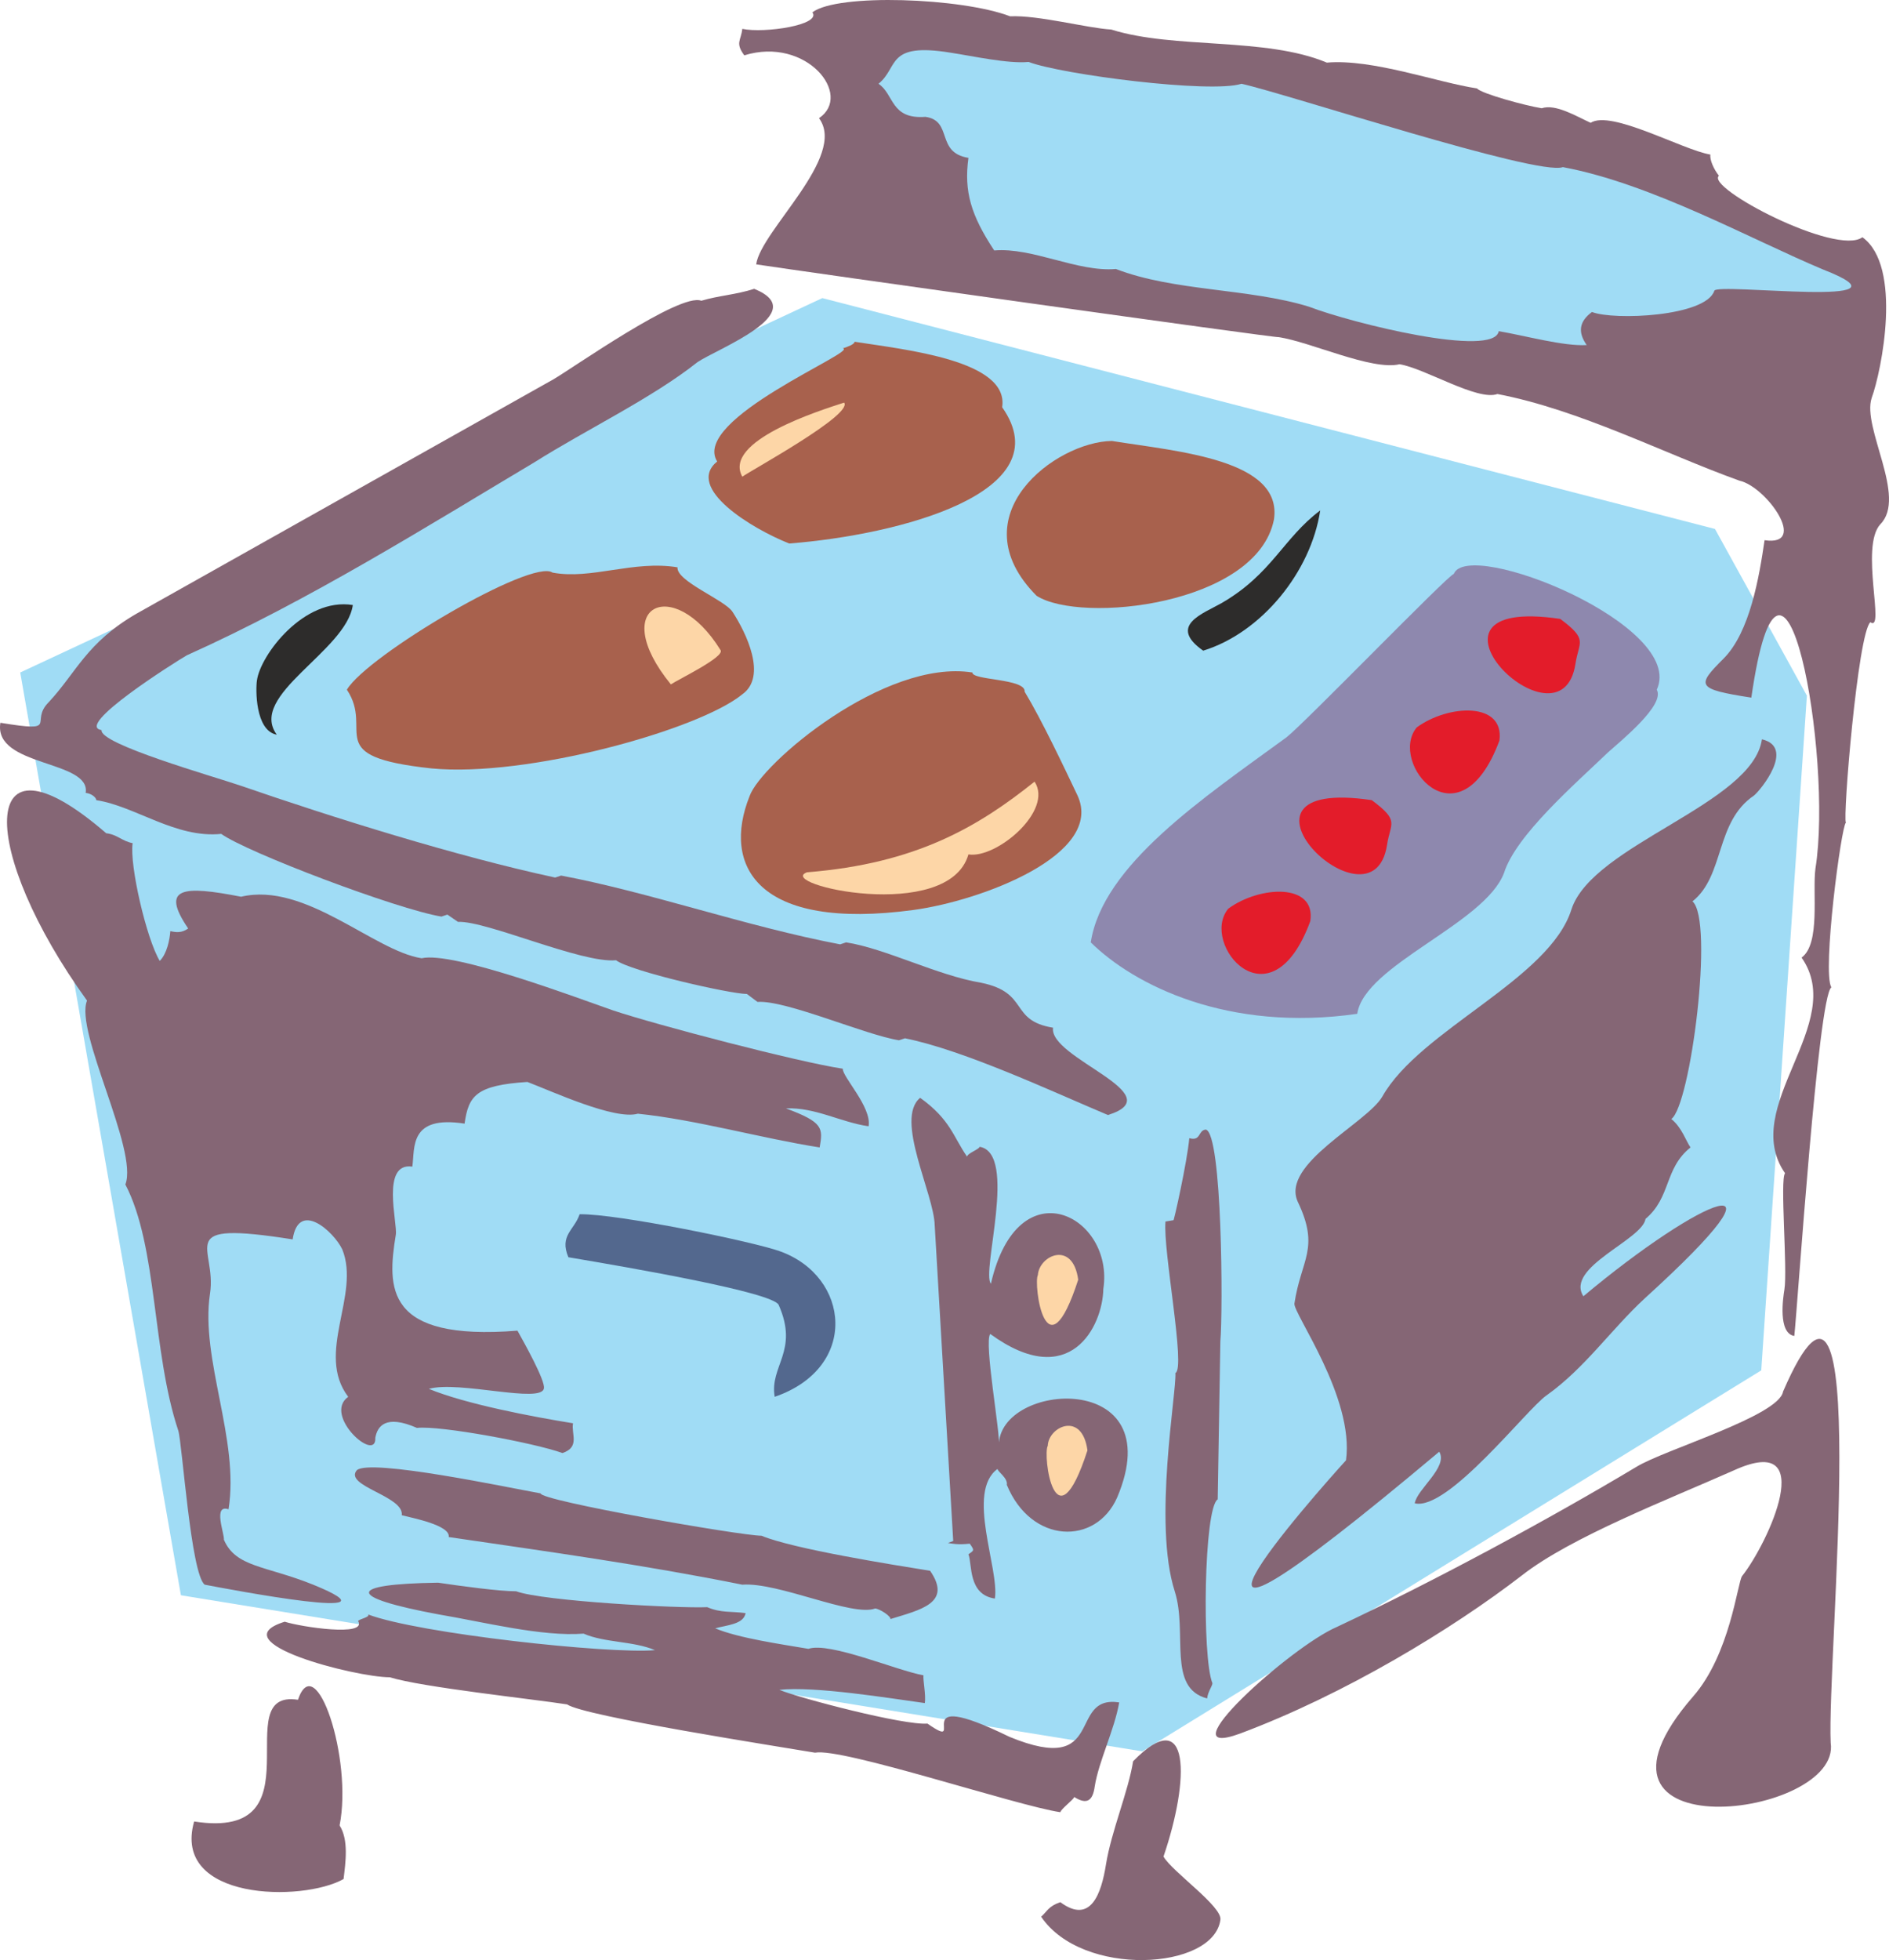 <svg height="284.464" viewBox="0 0 205.688 213.348" width="274.251" xmlns="http://www.w3.org/2000/svg"><path style="fill:#a0dcf5" d="m283.742 346.137-87.336 40.752 17.496 100.44c-.072 0 104.688 16.992 104.688 16.992l67.392-41.472 4.968-73.44-10.008-18.144z" transform="translate(-194.204 -313.69)"/><path style="fill:#a8614d" d="M303.326 358.017c.792-5.112-10.584-6.264-16.056-7.128-.072.288-.648.504-1.296.72 1.8.288-16.56 7.704-13.68 12.312-3.528 2.88 3.816 7.344 7.848 8.928 11.952-.936 29.736-5.544 23.184-14.832z" transform="translate(-194.204 -313.69)"/><path style="fill:#856675" d="M355.022 323.313c-4.32-.648-11.376-3.24-16.344-2.808-6.696-2.808-16.632-1.44-23.472-3.6-2.592-.144-7.92-1.584-11.016-1.44-5.256-2.016-18.792-2.52-21.528-.432 1.008 1.368-5.184 2.304-7.632 1.8-.144 1.296-.792 1.512.216 2.88 6.768-2.088 11.88 4.32 8.136 6.84 3.096 4.176-6.336 12.24-6.84 15.912 4.176.648 56.88 8.064 56.88 7.92 3.456.504 10.152 3.672 13.176 2.952 2.736.432 8.496 4.032 10.656 3.24 9 1.728 18.144 6.48 26.352 9.432 2.952.648 7.56 7.2 2.736 6.48-.576 3.96-1.584 10.008-4.464 12.888-2.952 2.952-3.024 3.312 3.024 4.248 3.456-23.976 8.928 6.408 6.984 18.576-.36 2.592.576 8.208-1.512 9.72 5.04 7.2-6.84 16.2-1.8 23.472-.576.648.288 10.44-.072 12.672-.144.864-.72 4.752 1.08 5.04.36-3.312 2.592-36.936 4.032-37.944-1.008-1.728 1.08-17.568 1.584-17.928-.36-.432 1.296-20.592 2.664-21.816 1.656 1.152-1.152-8.208 1.08-10.656 2.952-2.952-2.016-10.512-.936-13.752 1.08-2.952 3.384-14.328-1.008-17.496-2.808 2.088-17.136-5.4-15.624-6.696-.576-.72-1.008-1.728-.936-2.304-3.024-.504-10.8-4.896-13.032-3.456-1.584-.72-3.816-2.088-5.328-1.584-1.8-.288-6.552-1.584-7.056-2.16zm-84.888 29.807c2.088-1.44 12.6-5.4 6.192-7.991-2.016.648-3.816.72-5.76 1.296-2.304-.936-14.112 7.416-16.128 8.568l-45.36 25.488c-5.472 3.168-6.552 6.408-9.576 9.648-2.16 2.16 1.368 3.312-5.256 2.232-.792 4.824 9.864 4.032 9.288 7.632.648.072 1.152.504 1.152.792 4.248.648 8.64 4.176 13.608 3.672 2.808 2.016 19.152 8.208 23.976 9l.648-.216 1.152.792c3.096-.144 13.464 4.536 17.208 4.176 1.656 1.224 12.456 3.672 14.256 3.672l1.152.864c3.096-.216 11.736 3.6 15.408 4.176l.648-.216c6.48 1.296 16.272 5.904 22.104 8.352 7.128-2.232-6.48-6.192-5.976-9.504-4.824-.792-2.52-3.816-7.848-4.896-4.752-.792-10.44-3.744-14.688-4.392l-.648.216c-10.224-1.944-20.808-5.688-30.384-7.488l-.648.216c-10.728-2.304-24.264-6.552-34.272-10.008-2.952-1.008-15.408-4.536-15.12-6.048-3.024-.432 7.92-7.344 9.288-8.136 13.32-5.976 26.28-14.112 37.872-21.024 5.472-3.456 12.816-6.984 17.712-10.872z" transform="translate(-194.204 -313.69)"/><path style="fill:#2d2c2b" d="M232.622 379.545c-5.328-.864-10.08 5.472-10.44 8.208-.144.864-.216 5.472 2.16 5.904-3.168-4.32 7.56-9.072 8.28-14.112z" transform="translate(-194.204 -313.69)"/><path style="fill:#a8614d" d="M332.918 370.257c1.008-6.552-10.44-7.416-17.64-8.568-6.12.072-16.848 8.136-8.208 16.848 4.824 3.096 23.976 1.008 25.848-8.28z" transform="translate(-194.204 -313.69)"/><path style="fill:#2d2c2b" d="M337.958 369.249c-4.032 3.024-5.256 6.912-10.728 10.08-2.016 1.152-5.904 2.448-2.016 5.184 6.336-1.944 11.736-8.568 12.744-15.264z" transform="translate(-194.204 -313.69)"/><path style="fill:#8e88ae" d="M374.606 388.76c3.24-6.983-20.52-16.56-22.104-12.6-.648.145-16.272 16.273-18.216 17.785-9.072 6.624-20.016 13.896-21.312 22.32 4.752 4.68 14.976 9.792 29.016 7.776.792-5.328 13.896-9.792 15.984-15.336 1.296-4.104 7.704-9.648 11.304-13.104 1.44-1.296 6.264-5.184 5.328-6.84z" transform="translate(-194.204 -313.69)"/><path style="fill:#856675" d="M373.382 446.36c2.808-2.375 2.016-5.471 4.896-7.775-.504-.72-.936-2.16-2.088-3.096 2.088-1.44 4.68-21.6 2.304-23.688 3.528-2.808 2.448-8.64 6.696-11.52.72-.576 4.536-5.256.864-6.12-1.008 7.056-18.432 11.448-20.736 18.504-2.376 7.632-16.488 13.104-20.592 20.376-1.656 2.88-11.088 7.344-9.216 11.448 2.448 5.112.36 6.264-.36 11.088-.144 1.08 6.552 10.224 5.616 17.064-3.024 3.312-26.712 30.024 10.152-.936 1.008 1.656-2.448 4.104-2.664 5.616 3.6.864 12.168-10.224 14.328-11.736 4.176-2.952 7.056-7.2 10.728-10.584 17.208-15.624 6.192-11.016-6.696-.216-2.016-3.168 6.408-6.12 6.768-8.424z" transform="translate(-194.204 -313.69)"/><path style="fill:#856675" d="M327.086 459.68c.288-3.24.216-22.607-1.584-23.04-.864.073-.504 1.297-1.8.937-.216 2.52-1.728 9.288-1.728 8.928l-.864.144c-.288 3.168 2.232 15.984 1.08 16.488.144 2.088-2.448 16.344-.072 23.76 1.44 4.536-.864 10.512 3.528 11.664.072-.72.576-1.368.576-1.656-1.152-2.808-.936-19.08.576-20.016zm-24.984-6.263c-1.08-1.224 2.952-14.184-1.224-14.904-.072.288-1.368.72-1.368 1.08-1.512-2.16-1.8-4.032-5.112-6.408-2.808 2.304 1.512 10.44 1.584 13.896l2.016 34.344-.576.216c.504.072 1.08.216 2.376.072.504.72.504.72-.144 1.152.432 1.08-.072 4.392 2.88 4.824.504-3.24-3.168-11.592.288-14.112 0 .288 1.152 1.008 1.008 1.728 2.664 6.48 9.72 6.624 12.024 1.368 5.904-13.968-12.96-12.6-12.888-5.616.216-1.152-1.656-11.304-.936-12.168 8.712 6.336 12.24-.864 12.312-4.896 1.224-7.92-9.288-13.464-12.24-.576zm-48.672 11.376c.144-.864-2.16-4.968-2.88-6.264-14.472 1.152-14.184-4.68-13.248-10.44.216-1.224-1.656-7.92 1.8-7.416.288-2.088-.36-5.616 5.688-4.68.432-3.024 1.224-4.176 6.84-4.536 2.664 1.008 9.504 4.176 12.024 3.456 6.336.648 13.392 2.664 19.8 3.672.36-2.088.432-2.736-3.672-4.248 3.168-.144 5.976 1.512 9 1.944.36-2.088-2.88-5.4-2.808-6.264-4.824-.72-20.232-4.752-24.984-6.336-3.744-1.296-17.424-6.48-20.88-5.688-5.184-.792-12.672-8.352-19.656-6.696-6.264-1.224-8.856-1.08-5.76 3.456-.72.504-1.296.432-1.944.288-.072.936-.36 2.448-1.152 3.24-1.44-2.376-3.312-10.44-2.952-12.816-1.152-.216-1.656-.936-2.88-1.08-14.328-12.384-13.752 2.088-2.088 18.216-1.368 3.384 5.616 16.272 4.176 20.016 3.528 6.768 2.88 18.144 5.76 26.784.432 1.368 1.368 15.624 2.88 16.776 2.664.504 22.248 4.248 11.808 0-5.184-2.088-8.424-1.872-9.72-4.896.072-.648-1.224-3.888.504-3.312 1.224-7.56-3.096-16.344-2.016-23.472.792-5.112-4.248-7.992 9-5.904.648-4.32 4.464-.864 5.4 1.08 2.016 4.968-2.952 11.304.648 16.056-2.808 2.016 3.096 7.272 2.952 4.464.216-1.224 1.08-2.592 4.536-1.08 2.52-.288 12.888 1.656 15.84 2.736 1.944-.648.936-2.088 1.152-3.24-4.464-.72-11.664-2.088-15.696-3.744 3.24-.936 12.312 1.656 12.528-.072z" transform="translate(-194.204 -313.69)"/><path style="fill:#53688e" d="M279.134 449.889c-2.736-1.008-17.712-4.104-21.816-4.032-.576 1.728-2.232 2.304-1.224 4.68 6.84 1.152 22.248 3.816 22.896 5.184 2.232 5.04-1.008 6.624-.432 10.008 9.216-3.168 8.208-13.104.576-15.84z" transform="translate(-194.204 -313.69)"/><path style="fill:#856675" d="M295.478 484.665c-4.032-.648-14.904-2.376-18.36-3.816-2.232 0-24.12-3.816-24.048-4.608-3.6-.648-18.576-3.816-20.016-2.52-1.44 1.728 5.184 2.808 4.896 4.896 1.08.288 5.328 1.08 5.112 2.376 10.8 1.584 21.24 3.024 31.968 5.184 3.96-.288 11.952 3.528 14.472 2.592.576.072 1.728.864 1.656 1.152 3.24-1.008 6.768-1.728 4.32-5.256zm17.928 23.472c.432-2.736 2.16-6.192 2.664-9.144-5.688-.864-1.296 8.136-11.952 3.744-11.808-5.76-4.176 1.872-8.928-1.44-2.52.216-13.824-2.736-16.128-3.672 3.816-.432 12.168.936 15.84 1.44.144-.864-.216-2.52-.144-3.024-2.88-.504-10.224-3.672-12.528-2.88-2.952-.504-7.56-1.152-10.152-2.232 1.296-.36 3.096-.432 3.312-1.656-1.584-.216-2.664 0-4.176-.648-3.096.144-17.856-.648-20.808-1.728-1.872 0-6.048-.576-8.496-.936-10.08.144-10.008 1.584.072 3.456 4.752.792 11.232 2.448 15.768 2.088 2.304 1.008 5.4.792 7.776 1.8-5.04.432-25.704-1.8-31.248-3.888.288.288-1.008.504-1.08.72 1.008 1.728-6.192.648-7.992.072-7.2 2.232 7.704 6.048 11.448 6.048 3.456 1.08 15.624 2.376 19.296 2.952 1.872 1.296 23.184 4.608 27 5.256 2.952-.576 21.888 5.76 26.712 6.48.072-.36 1.44-1.368 1.512-1.656 1.368.864 2.016.432 2.232-1.152zm-82.224 4.248c1.44-7.272-2.592-19.368-4.536-13.68-7.848-1.224 2.592 15.408-11.304 13.248-2.448 8.64 11.808 8.784 16.272 6.264.216-1.8.576-4.248-.432-5.832zm89.712 3.384c2.88-8.424 2.952-16.776-3.312-10.368-.504 3.24-2.376 7.632-2.952 11.232-.504 3.168-1.656 6.552-4.968 4.104-1.296.432-1.44 1.008-2.088 1.584 4.464 6.624 18.72 5.832 19.512.36.288-1.44-5.256-5.256-6.192-6.912zm67.464-50.616c-.432 2.664-12.96 6.336-15.984 8.208-9.504 5.688-21.888 12.384-32.616 17.424-5.04 2.16-18.936 14.688-10.512 11.592 11.376-4.248 23.112-11.376 30.672-17.208 5.328-4.176 15.984-8.28 23.112-11.448 9.36-4.248 3.672 7.992.864 11.52-.504.72-1.296 8.496-5.328 13.104-14.832 17.064 16.2 13.248 14.976 5.04-.432-9.216 4.68-60.984-5.184-38.232z" transform="translate(-194.204 -313.69)"/><path style="fill:#a8614d" d="M273.95 380.265c-.864-1.296-6.12-3.312-5.976-4.824-4.824-.792-9.36 1.368-13.608.576-2.232-1.584-20.16 9-22.392 12.744 3.024 4.536-2.952 7.272 9.216 8.568 10.368 1.008 29.088-4.176 33.84-8.064 2.736-1.944.432-6.696-1.08-9z" transform="translate(-194.204 -313.69)"/><path style="fill:#e31c2a" d="M345.23 405.68c-1.584 10.153-19.584-7.56-1.656-4.895 3.096 2.304 2.016 2.448 1.656 4.896zm20.52-19.727c-1.584 10.224-19.584-7.56-1.656-4.896 3.096 2.304 2.016 2.448 1.656 4.896zm-28.872 28.007c-4.32 11.737-12.096 2.449-8.928-1.367 3.456-2.52 9.576-2.808 8.928 1.368zm20.592-19.655c-4.392 11.808-12.168 2.376-9-1.44 3.456-2.52 9.576-2.808 9 1.44z" transform="translate(-194.204 -313.69)"/><path style="fill:#fdd6a7" d="M267.254 388.185c-6.984-8.568.288-12.024 5.4-3.744.576.72-4.68 3.24-5.4 3.744zm7.776-22.608c-2.16-3.888 8.424-7.2 11.088-8.064 1.008 1.296-10.08 7.344-11.088 8.064z" transform="translate(-194.204 -313.69)"/><path style="fill:#a8614d" d="M305.774 388.977c.144-1.44-5.76-1.224-5.688-2.088-9.576-1.512-23.04 9.936-24.264 13.464-3.024 7.56.792 14.688 17.856 12.384 7.416-1.008 20.808-6.048 17.856-12.456-1.44-3.024-3.888-8.208-5.76-11.304z" transform="translate(-194.204 -313.69)"/><path style="fill:#fdd6a7" d="M299.654 406.689c-2.16 7.56-21.168 3.24-17.568 1.944 11.88-.936 18.648-4.968 24.768-9.864 2.088 3.168-4.176 8.424-7.2 7.92zm11.952 46.296c-3.528 10.872-4.896.432-4.392-.504.144-2.16 3.816-3.816 4.392.504zm1.008 18.575c-3.528 10.873-4.896.505-4.32-.503.072-2.088 3.744-3.816 4.32.504z" transform="translate(-194.204 -313.69)"/><path style="fill:#a0dcf5" d="M392.75 343.04c11.088 4.32-11.736 1.369-11.88 2.305-.936 2.808-10.944 3.24-13.32 2.304-1.368 1.008-1.584 2.16-.576 3.6-2.52.144-6.624-1.008-9.576-1.512-.504 2.952-15.984-.864-20.664-2.664-6.552-2.016-14.688-1.656-21.024-4.104-4.176.36-9.072-2.376-13.248-2.016-2.52-3.816-3.312-6.408-2.808-10.08-3.6-.576-1.656-4.032-4.68-4.464-3.816.288-3.384-2.448-5.112-3.6 2.232-1.8.792-4.536 7.848-3.384 2.376.36 6.264 1.224 8.496 1.008 3.6 1.368 19.8 3.456 23.184 2.376 4.896 1.08 32.256 10.08 34.992 9.072 9.648 1.8 20.448 7.848 28.368 11.16z" transform="translate(-194.204 -313.69)"/></svg>
